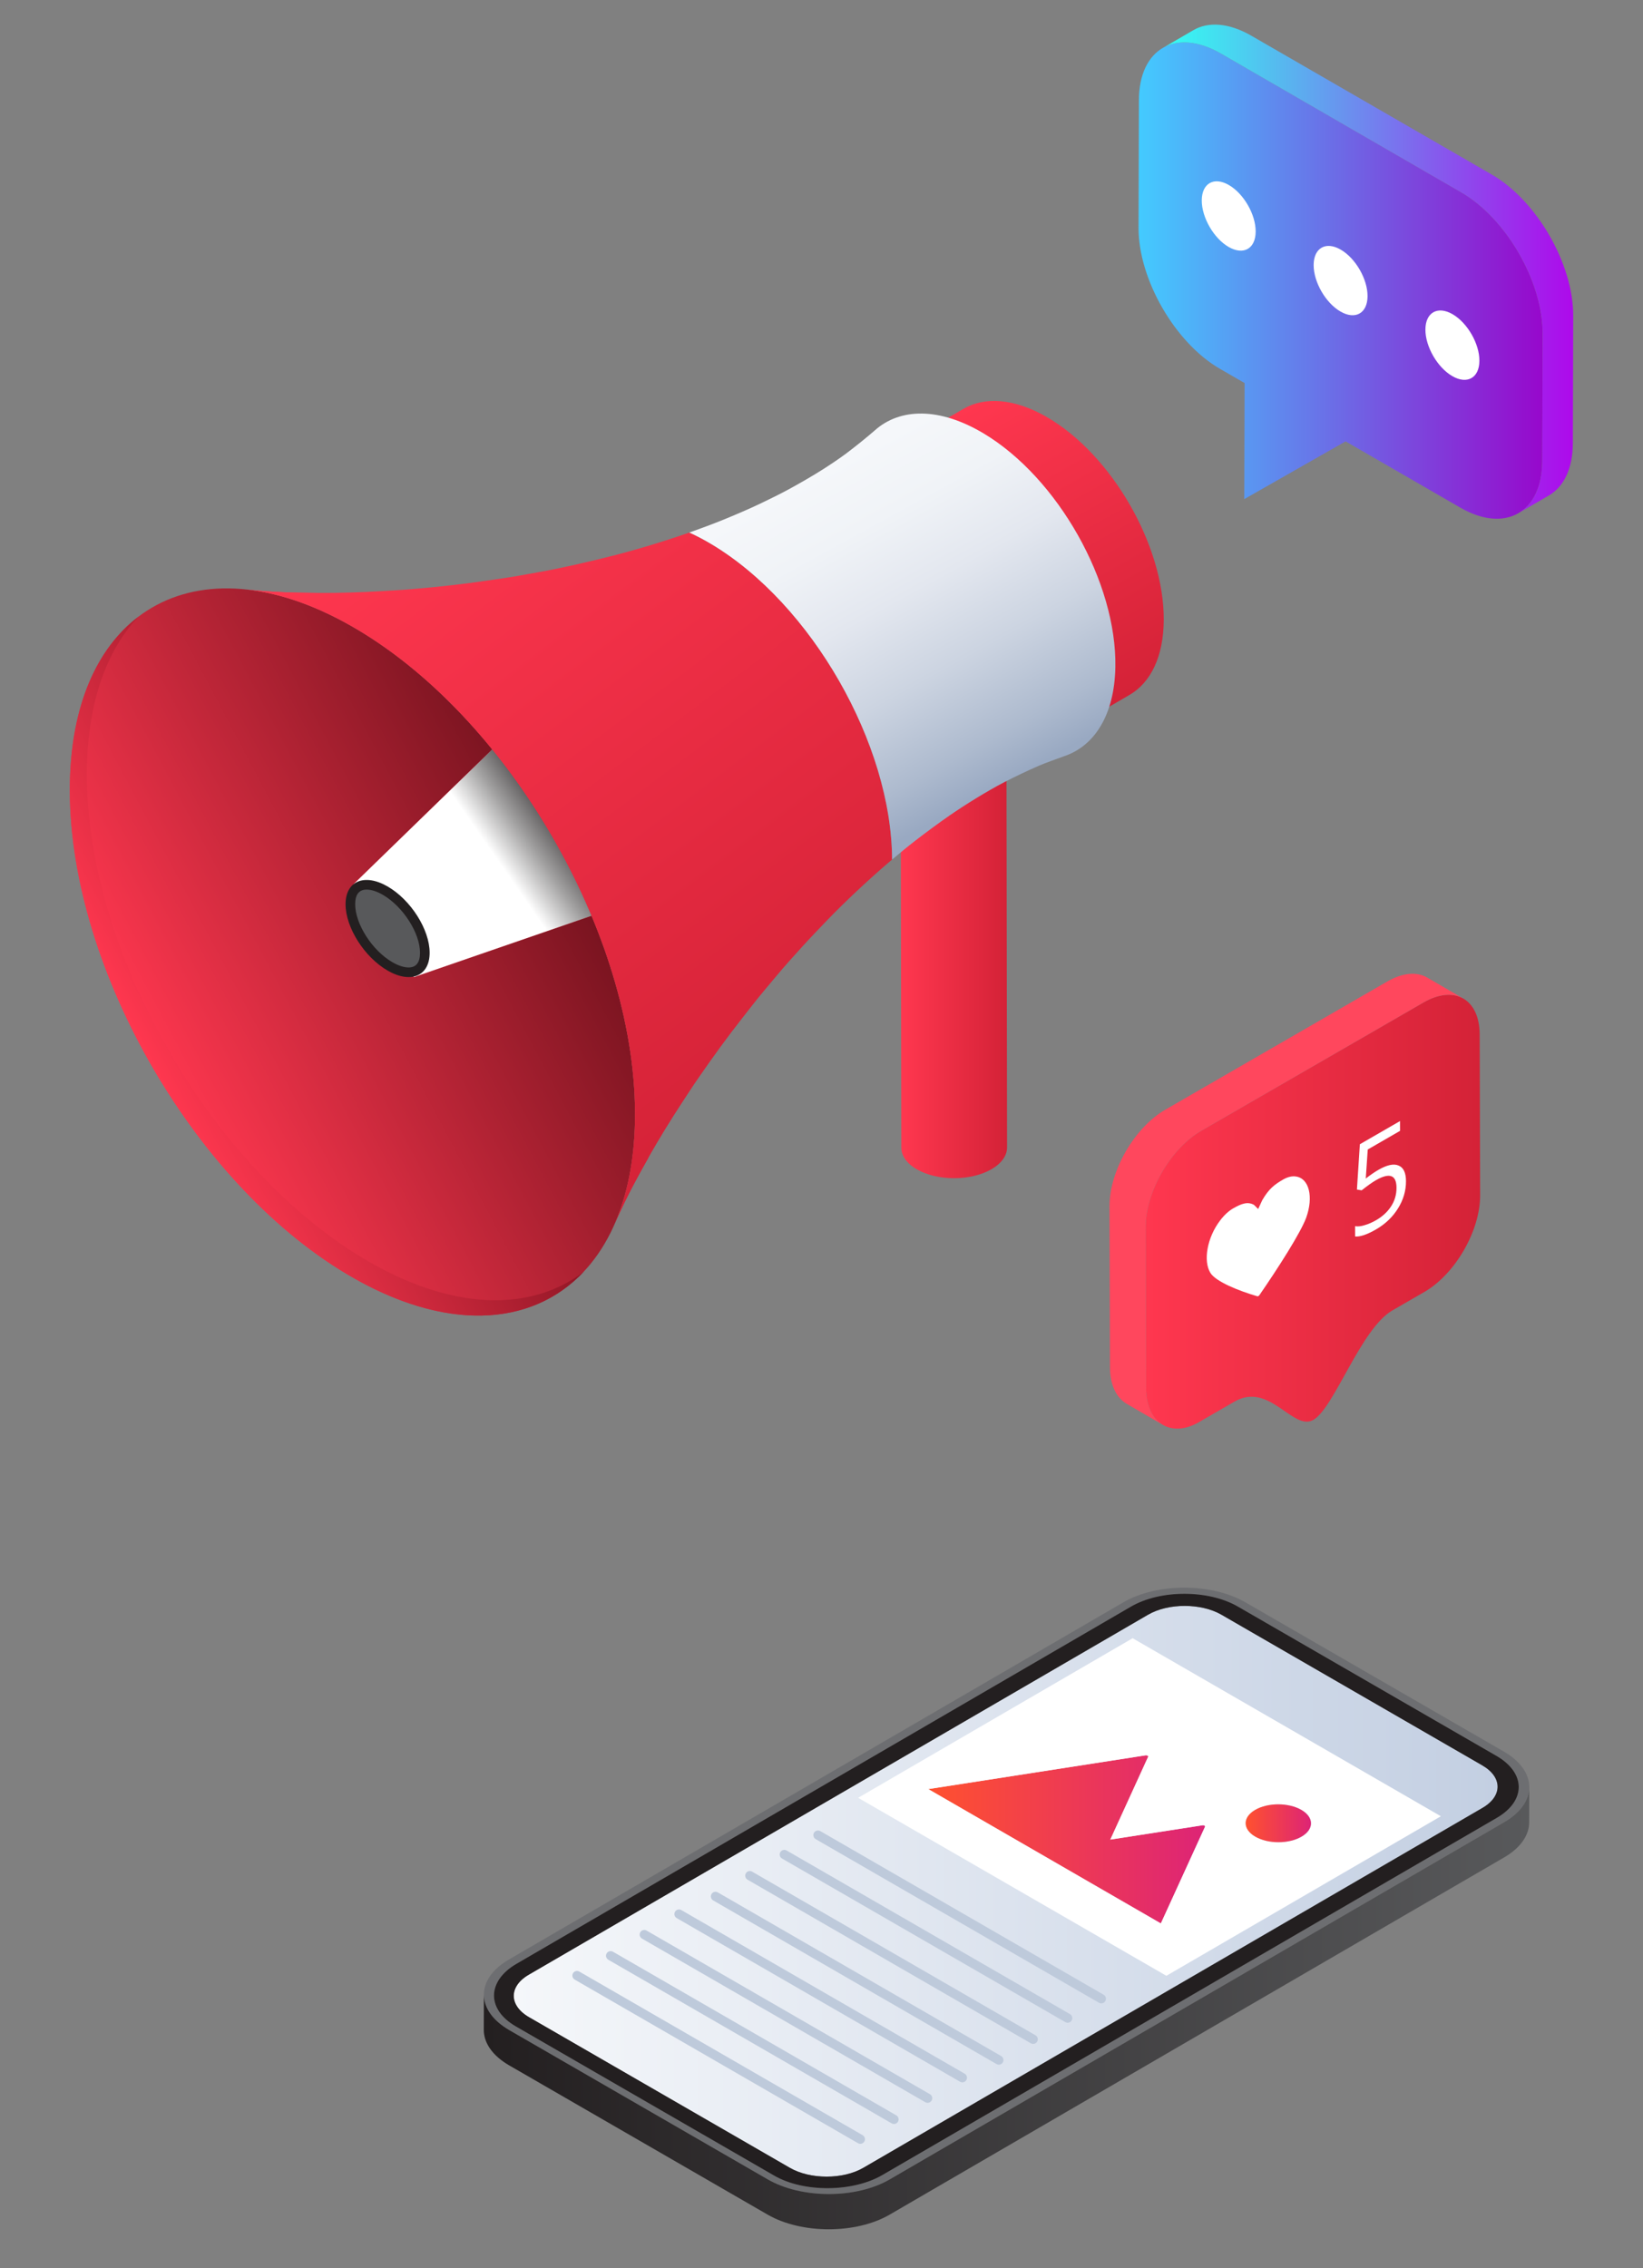 <?xml version="1.0" encoding="utf-8"?>
<!-- Generator: Adobe Illustrator 16.0.0, SVG Export Plug-In . SVG Version: 6.00 Build 0)  -->
<!DOCTYPE svg PUBLIC "-//W3C//DTD SVG 1.1//EN" "http://www.w3.org/Graphics/SVG/1.1/DTD/svg11.dtd">
<svg version="1.1" id="Calque_1" xmlns="http://www.w3.org/2000/svg" xmlns:xlink="http://www.w3.org/1999/xlink" x="0px" y="0px"
	 width="300px" height="414px" viewBox="0 0 300 414" enable-background="new 0 0 300 414" xml:space="preserve">
<rect x="0" y="0" width="300" height="414" fill="#808080" stroke="none"/>
<g>
	<g>
		<g>
			<path fill="#6D6E71" d="M274.584,319.726c6.17,3.562,6.202,9.335,0.083,12.892l-112.212,65.209
				c-6.127,3.563-16.098,3.563-22.266,0l-47.187-27.242c-6.171-3.563-6.204-9.338-0.073-12.898l112.21-65.21
				c6.12-3.556,16.088-3.556,22.257,0.007L274.584,319.726z M94.301,358.478c-5.369,3.121-5.521,8.301-0.117,11.42l47.188,27.244
				c5.413,3.123,14.355,3.02,19.725-0.1l112.211-65.211c5.366-3.119,5.338-8.195-0.075-11.318l-47.188-27.244
				c-5.401-3.121-14.165-3.121-19.532,0L94.301,358.478L94.301,358.478z"/>
			<linearGradient id="SVGID_1_" gradientUnits="userSpaceOnUse" x1="93.808" y1="345.233" x2="273.448" y2="345.233">
				<stop  offset="0" style="stop-color:#F5F7FA"/>
				<stop  offset="1" style="stop-color:#C3CFE2"/>
			</linearGradient>
			<path fill="url(#SVGID_1_)" d="M223.028,294.751c-3.71-2.142-9.71-2.148-13.403,0L96.563,360.456
				c-3.695,2.148-3.665,5.621,0.043,7.766l47.622,27.492c3.71,2.143,9.707,2.148,13.403,0l113.063-65.703
				c3.694-2.148,3.664-5.623-0.046-7.764L223.028,294.751z"/>
			<path fill="#231F20" d="M273.231,320.513c5.413,3.123,5.441,8.199,0.075,11.318l-112.211,65.211
				c-5.369,3.119-14.312,3.223-19.725,0.1l-47.188-27.244c-5.402-3.119-5.252-8.299,0.117-11.42l112.211-65.208
				c5.367-3.121,14.131-3.121,19.532,0L273.231,320.513z M96.563,360.456c-3.695,2.148-3.667,5.621,0.043,7.766l47.622,27.492
				c3.71,2.143,9.707,2.148,13.403,0l113.063-65.703c3.694-2.148,3.664-5.623-0.046-7.764l-47.62-27.496
				c-3.71-2.142-9.71-2.148-13.403,0L96.563,360.456L96.563,360.456z"/>
			<linearGradient id="SVGID_2_" gradientUnits="userSpaceOnUse" x1="88.336" y1="366.578" x2="279.234" y2="366.578">
				<stop  offset="0" style="stop-color:#231F20"/>
				<stop  offset="1" style="stop-color:#58595B"/>
			</linearGradient>
			<path fill="url(#SVGID_2_)" d="M88.354,364.091c-0.007,2.348,1.544,4.701,4.647,6.494l47.188,27.242
				c6.168,3.563,16.139,3.563,22.266,0l112.212-65.209c3.038-1.766,4.561-4.078,4.567-6.395l-0.02,6.436
				c-0.007,2.314-1.528,4.629-4.566,6.393l-112.21,65.211c-6.13,3.561-16.097,3.561-22.267,0l-47.188-27.244
				c-3.104-1.791-4.653-4.145-4.647-6.492L88.354,364.091z"/>
		</g>
		<g>
			<g>
				<linearGradient id="SVGID_3_" gradientUnits="userSpaceOnUse" x1="169.494" y1="335.759" x2="220.038" y2="335.759">
					<stop  offset="0" style="stop-color:#FF512F"/>
					<stop  offset="1" style="stop-color:#DD2476"/>
				</linearGradient>
				<path fill="url(#SVGID_3_)" d="M209.54,320.478c0.093,0.055,0.136,0.133,0.097,0.215l-6.9,15.107l16.819-2.611
					c0.142-0.023,0.279,0.002,0.369,0.055c0.093,0.053,0.139,0.133,0.1,0.217l-8.062,17.645l-12.833-7.41l-10.007-5.779
					l-19.629-11.334l39.675-6.16C209.313,320.401,209.45,320.427,209.54,320.478z"/>
			</g>
			<g>
				<path fill="#FFFFFF" d="M206.811,299.04l56.283,32.497l-50.121,29.125l-56.283-32.492L206.811,299.04z M199.13,343.694
					l12.833,7.41l8.062-17.645c0.039-0.084-0.007-0.164-0.1-0.217c-0.09-0.053-0.228-0.078-0.369-0.055l-16.819,2.611l6.9-15.107
					c0.039-0.082-0.004-0.16-0.097-0.215c-0.09-0.051-0.228-0.076-0.371-0.057l-39.675,6.16l19.629,11.334L199.13,343.694
					L199.13,343.694z M237.615,330.376c-2.338-1.35-6.109-1.35-8.431,0c-2.327,1.352-2.313,3.537,0.023,4.885
					c2.341,1.354,6.112,1.354,8.439,0C239.969,333.913,239.956,331.728,237.615,330.376L237.615,330.376z"/>
			</g>
			<g>
				<linearGradient id="SVGID_4_" gradientUnits="userSpaceOnUse" x1="227.447" y1="332.82" x2="239.38" y2="332.82">
					<stop  offset="0" style="stop-color:#FF512F"/>
					<stop  offset="1" style="stop-color:#DD2476"/>
				</linearGradient>
				<path fill="url(#SVGID_4_)" d="M237.615,330.376c2.341,1.352,2.354,3.537,0.032,4.885c-2.327,1.354-6.099,1.354-8.439,0
					c-2.337-1.348-2.351-3.533-0.023-4.885C231.506,329.026,235.277,329.026,237.615,330.376z"/>
			</g>
		</g>
	</g>
	<g>
		<linearGradient id="SVGID_5_" gradientUnits="userSpaceOnUse" x1="209.185" y1="221.186" x2="270.263" y2="221.186">
			<stop  offset="0" style="stop-color:#FF374F"/>
			<stop  offset="1" style="stop-color:#D42237"/>
		</linearGradient>
		<path fill="url(#SVGID_5_)" d="M259.923,182.99c5.639-3.258,10.238-0.638,10.255,5.841l0.085,29.354
			c0.02,6.479-4.551,14.394-10.189,17.649l-5.838,3.37c-5.758,3.324-10.607,17.776-14.412,19.973
			c-3.727,2.149-8.005-7.03-14.422-3.325l-6.515,3.763c-5.001,2.888-9.599,0.266-9.618-6.214l-0.084-29.354
			c-0.019-6.479,4.551-14.391,10.188-17.646L259.923,182.99z"/>
		<path fill="#FFFFFF" d="M255.634,204.64l0.006,1.785l-5.9,3.406l-0.361,5.3c0.775-0.608,1.533-1.136,2.31-1.586
			c1.554-0.897,2.792-1.175,3.671-0.789c0.898,0.353,1.36,1.301,1.364,2.856c0.005,1.741-0.489,3.426-1.463,4.975
			c-0.974,1.571-2.308,2.846-4.02,3.836c-1.655,0.955-2.931,1.37-3.81,1.28l-0.005-1.877c0.479,0.09,1.058,0.032,1.755-0.187
			c0.699-0.198,1.396-0.512,2.072-0.9c1.197-0.69,2.113-1.54,2.767-2.561c0.659-1.021,0.974-2.146,0.972-3.359
			c-0.007-2.358-1.268-2.822-3.798-1.361c-0.637,0.368-1.493,0.979-2.569,1.826l-0.859-0.146l0.535-8.268L255.634,204.64z"/>
		<path fill="#FFFFFF" d="M234.27,215.322c0.835-0.481,1.673-0.69,2.392-0.557c2.377,0.351,3.205,3.725,1.838,7.517
			c-0.989,2.704-5.063,9.093-8.562,14.164l-0.159,0.136l-0.16,0.05c-3.515-1.022-7.611-2.695-8.596-4.259
			c-1.381-2.208-0.596-6.514,1.771-9.599c0.733-0.975,1.552-1.723,2.389-2.207c1.473-0.85,2.65-1.277,3.789-0.627l0.762,0.753
			l0.754-1.629C231.698,216.966,232.793,216.175,234.27,215.322z"/>
		<path fill="#FF475D" d="M260.596,178.445c-1.858-1.08-4.433-0.929-7.272,0.708l-40.547,23.411
			c-5.641,3.259-10.21,11.167-10.19,17.646l0.083,29.356c0.01,3.314,1.219,5.618,3.066,6.694l6.599,3.835
			c-1.847-1.077-3.058-3.379-3.065-6.695l-0.084-29.354c-0.019-6.479,4.551-14.391,10.188-17.646l40.551-23.411
			c2.838-1.64,5.412-1.791,7.271-0.711L260.596,178.445z"/>
	</g>
</g>
<g>
	<g>
		<g>
			<g>
				<g enable-background="new    ">
					<g>
						<linearGradient id="SVGID_6_" gradientUnits="userSpaceOnUse" x1="164.463" y1="176.803" x2="183.881" y2="176.803">
							<stop  offset="0" style="stop-color:#FF374F"/>
							<stop  offset="1" style="stop-color:#D42237"/>
						</linearGradient>
						<path fill="url(#SVGID_6_)" d="M183.77,138.537l0.111,70.911c0.006,1.441-0.947,2.883-2.85,3.983
							c-3.783,2.184-9.896,2.184-13.654,0c-1.867-1.086-2.801-2.506-2.805-3.929l-0.109-70.914c0.004,1.424,0.938,2.844,2.805,3.929
							c3.758,2.183,9.871,2.183,13.652,0C182.822,141.417,183.773,139.977,183.77,138.537z"/>
					</g>
					<g>
						<linearGradient id="SVGID_7_" gradientUnits="userSpaceOnUse" x1="164.46" y1="138.562" x2="183.77" y2="138.562">
							<stop  offset="0" style="stop-color:#FF374F"/>
							<stop  offset="1" style="stop-color:#D42237"/>
						</linearGradient>
						<path fill="url(#SVGID_7_)" d="M167.311,134.608c3.783-2.184,9.896-2.184,13.652,0c3.76,2.185,3.74,5.725-0.043,7.909
							c-3.781,2.183-9.895,2.183-13.652,0C163.508,140.333,163.527,136.791,167.311,134.608z"/>
					</g>
				</g>
			</g>
			<linearGradient id="SVGID_8_" gradientUnits="userSpaceOnUse" x1="27.056" y1="193.522" x2="101.059" y2="154.343">
				<stop  offset="0" style="stop-color:#FF374F"/>
				<stop  offset="1" style="stop-color:#7A1420"/>
			</linearGradient>
			<path fill="url(#SVGID_8_)" d="M12.758,142.953c-0.59,32.455,22.029,72.566,50.523,89.59c28.49,17.022,52.068,4.513,52.66-27.943
				c0.59-32.455-22.029-72.567-50.523-89.589C36.924,97.987,13.348,110.499,12.758,142.953z"/>
			<g>
				<linearGradient id="SVGID_9_" gradientUnits="userSpaceOnUse" x1="85.043" y1="145.221" x2="93.931" y2="171.726">
					<stop  offset="0" style="stop-color:#FF374F"/>
					<stop  offset="1" style="stop-color:#CC2135"/>
				</linearGradient>
				<polygon fill="url(#SVGID_9_)" points="64.547,161.408 95.064,131.757 117.256,163.973 75.58,178.356 				"/>
				<defs>
					<filter id="Adobe_OpacityMaskFilter" filterUnits="userSpaceOnUse" x="64.547" y="131.757" width="52.709" height="46.6">
						<feFlood  style="flood-color:white;flood-opacity:1" result="back"/>
						<feBlend  in="SourceGraphic" in2="back" mode="normal"/>
					</filter>
				</defs>
				<mask maskUnits="userSpaceOnUse" x="64.547" y="131.757" width="52.709" height="46.6" id="SVGID_10_">
					<g filter="url(#Adobe_OpacityMaskFilter)">
						<defs>
							<filter id="Adobe_OpacityMaskFilter_1_" filterUnits="userSpaceOnUse" x="64.547" y="131.757" width="52.709" height="46.6">
								<feFlood  style="flood-color:white;flood-opacity:1" result="back"/>
								<feBlend  in="SourceGraphic" in2="back" mode="normal"/>
							</filter>
						</defs>
						<mask maskUnits="userSpaceOnUse" x="64.547" y="131.757" width="52.709" height="46.6" id="SVGID_10_">
						</mask>
						<linearGradient id="SVGID_11_" gradientUnits="userSpaceOnUse" x1="106.027" y1="147.958" x2="91.542" y2="158.028">
							<stop  offset="0" style="stop-color:#FFFFFF"/>
							<stop  offset="0.098" style="stop-color:#EFEFEF"/>
							<stop  offset="0.291" style="stop-color:#C4C4C4"/>
							<stop  offset="0.561" style="stop-color:#7E7E7E"/>
							<stop  offset="0.893" style="stop-color:#202020"/>
							<stop  offset="1" style="stop-color:#000000"/>
						</linearGradient>
						<polygon mask="url(#SVGID_10_)" fill="url(#SVGID_11_)" points="64.547,161.408 95.064,131.757 117.256,163.973 
							75.58,178.356 						"/>
					</g>
				</mask>
				<linearGradient id="SVGID_12_" gradientUnits="userSpaceOnUse" x1="106.027" y1="147.958" x2="91.542" y2="158.028">
					<stop  offset="0" style="stop-color:#231F20"/>
					<stop  offset="0.11" style="stop-color:#332F30"/>
					<stop  offset="0.325" style="stop-color:#5D5A5B"/>
					<stop  offset="0.625" style="stop-color:#A1A0A0"/>
					<stop  offset="0.997" style="stop-color:#FEFEFE"/>
					<stop  offset="1" style="stop-color:#FFFFFF"/>
				</linearGradient>
				<polygon fill="url(#SVGID_12_)" points="64.547,161.408 95.064,131.757 117.256,163.973 75.58,178.356 				"/>
				<path fill="#231F20" d="M78.451,173.922c0,4.241-3.436,5.694-7.678,3.245c-4.238-2.446-7.676-7.869-7.676-12.107
					c0-4.24,3.438-5.691,7.676-3.246C75.016,164.262,78.451,169.684,78.451,173.922z"/>
				<path fill="#58595B" d="M74.607,176.599c-0.852,0-1.875-0.331-2.953-0.954c-3.688-2.127-6.799-6.976-6.799-10.585
					c0-1.776,0.703-2.676,2.086-2.676c0.852,0,1.875,0.329,2.955,0.953c3.686,2.127,6.797,6.974,6.797,10.585
					C76.693,175.697,75.992,176.599,74.607,176.599z"/>
			</g>
			<linearGradient id="SVGID_13_" gradientUnits="userSpaceOnUse" x1="27.133" y1="193.667" x2="72.88" y2="169.448">
				<stop  offset="0" style="stop-color:#FF374F"/>
				<stop  offset="1" style="stop-color:#911726"/>
			</linearGradient>
			<path fill="url(#SVGID_13_)" d="M66.391,229.743c-28.494-17.023-51.113-57.132-50.523-89.588
				c0.221-12.158,3.668-21.517,9.391-27.572c-7.568,5.754-12.242,16.147-12.5,30.37c-0.59,32.455,22.029,72.566,50.523,89.59
				c17.818,10.644,33.717,9.74,43.27-0.371C96.852,239.55,82.395,239.306,66.391,229.743z"/>
			<g>
				<g enable-background="new    ">
					<linearGradient id="SVGID_14_" gradientUnits="userSpaceOnUse" x1="171.959" y1="76.344" x2="201.845" y2="129.67">
						<stop  offset="0" style="stop-color:#FF374F"/>
						<stop  offset="1" style="stop-color:#D42237"/>
					</linearGradient>
					<path fill="url(#SVGID_14_)" d="M191.146,76.131c-5.955-3.437-11.348-3.758-15.242-1.493l-22.93,13.325
						c3.896-2.264,9.289-1.945,15.24,1.493c11.83,6.83,21.389,23.383,21.35,36.978c-0.02,6.754-2.404,11.503-6.246,13.737
						l22.93-13.326c3.842-2.232,6.227-6.984,6.246-13.735C212.533,99.516,202.975,82.96,191.146,76.131z"/>
					<g>
						<path fill="#D7DF23" d="M168.215,89.456c-11.828-6.829-21.449-1.347-21.488,12.246c-0.039,13.591,9.52,30.146,21.35,36.976
							c11.828,6.829,21.449,1.347,21.488-12.244C189.604,112.839,180.045,96.286,168.215,89.456z"/>
					</g>
				</g>
			</g>
			<linearGradient id="SVGID_15_" gradientUnits="userSpaceOnUse" x1="69.474" y1="89.178" x2="149.39" y2="195.408">
				<stop  offset="0" style="stop-color:#FF374F"/>
				<stop  offset="1" style="stop-color:#D42237"/>
			</linearGradient>
			<path fill="url(#SVGID_15_)" d="M129.895,99.33c-1.361-0.813-2.703-1.512-4.025-2.12c-2.088,0.733-4.867,1.635-6.969,2.271
				c-2.074,0.628-4.855,1.416-6.955,1.947c-1.975,0.501-4.617,1.147-6.607,1.588c-2.082,0.463-4.863,1.059-6.963,1.425
				c-1.965,0.343-4.58,0.843-6.553,1.123c-1.92,0.274-4.475,0.66-6.4,0.906c-1.973,0.249-4.605,0.556-6.586,0.739
				c-1.893,0.175-4.414,0.418-6.311,0.527c-1.699,0.097-3.969,0.248-5.668,0.318c-1.697,0.073-3.959,0.146-5.656,0.169
				c-2.746,0.032-6.406-0.003-9.15-0.106c-1.172-0.045-2.734-0.137-3.906-0.223c-0.893-0.065-2.078-0.182-2.969-0.274
				c-0.064-0.006-0.129-0.013-0.193-0.02c6.301,0.674,13.211,3.093,20.436,7.409c28.494,17.021,51.113,57.134,50.523,89.589
				c-0.133,7.284-1.424,13.565-3.668,18.73c0.018-0.044,0.037-0.085,0.057-0.13c1.164-2.692,2.443-5.208,3.1-6.465
				c1.279-2.45,3.086-5.668,4.486-8.052c0.854-1.456,2.033-3.372,2.936-4.8c0.91-1.446,2.17-3.347,3.102-4.779
				c1.037-1.598,2.506-3.67,3.598-5.229c1.152-1.642,2.738-3.794,3.945-5.394c1.168-1.552,2.781-3.584,3.975-5.117
				c1.223-1.579,2.957-3.604,4.236-5.14c1.379-1.662,3.305-3.812,4.762-5.409c1.373-1.51,3.256-3.479,4.67-4.949
				c1.535-1.596,3.652-3.657,5.268-5.174c1.676-1.574,3.949-3.631,5.697-5.124c0.242-0.209,0.518-0.438,0.785-0.664
				C162.818,135.869,148.232,110.288,129.895,99.33z"/>
			<linearGradient id="SVGID_16_" gradientUnits="userSpaceOnUse" x1="153.925" y1="83.922" x2="185.626" y2="141.708">
				<stop  offset="0" style="stop-color:#F5F7FA"/>
				<stop  offset="0.192" style="stop-color:#F0F3F7"/>
				<stop  offset="0.41" style="stop-color:#E3E7EF"/>
				<stop  offset="0.639" style="stop-color:#CCD4E1"/>
				<stop  offset="0.876" style="stop-color:#ADBACE"/>
				<stop  offset="1" style="stop-color:#99A9C2"/>
			</linearGradient>
			<path fill="url(#SVGID_16_)" d="M179.594,79.112c-8.053-4.811-15.281-4.668-19.885-0.527c-1.523,1.323-3.619,3.009-5.236,4.218
				c-1.236,0.927-2.955,2.067-4.256,2.898c-1.803,1.149-4.277,2.57-6.156,3.595c-1.57,0.857-3.719,1.905-5.334,2.678
				c-1.986,0.951-4.691,2.099-6.73,2.929c-1.799,0.732-4.227,1.636-6.057,2.281c-0.021,0.008-0.049,0.017-0.07,0.026
				c1.322,0.608,2.664,1.308,4.025,2.12c18.338,10.958,32.924,36.539,32.994,57.574c1.352-1.141,2.936-2.443,4.219-3.433
				c1.836-1.42,4.326-3.263,6.234-4.582c2.906-2.006,6.914-4.494,10.049-6.116c1.859-0.965,4.381-2.163,6.303-2.995
				c1.352-0.588,3.215-1.214,4.592-1.734c5.572-1.857,9.211-7.553,9.371-16.266C203.936,106.321,193.162,87.218,179.594,79.112z"/>
			<linearGradient id="SVGID_17_" gradientUnits="userSpaceOnUse" x1="47.385" y1="105.795" x2="127.301" y2="212.026">
				<stop  offset="0" style="stop-color:#FF374F"/>
				<stop  offset="1" style="stop-color:#D42237"/>
			</linearGradient>
			<path fill="url(#SVGID_17_)" d="M68.527,113.494c-3.807-2.274-7.527-4.022-11.117-5.266c-1.855-0.014-3.762-0.05-5.359-0.11
				c-1.172-0.045-2.734-0.137-3.906-0.223c-0.893-0.063-2.078-0.182-2.969-0.274c-0.064-0.006-0.129-0.013-0.193-0.02
				c6.301,0.674,13.211,3.093,20.436,7.409c28.494,17.021,51.113,57.134,50.523,89.589c-0.133,7.284-1.424,13.563-3.668,18.73
				c0.018-0.044,0.037-0.085,0.057-0.128c1.164-2.694,2.443-5.207,3.1-6.467c0.83-1.591,1.883-3.504,2.9-5.302
				c0.422-2.614,0.668-5.399,0.721-8.352C119.641,170.628,97.021,130.516,68.527,113.494z"/>
		</g>
	</g>
	<g>
		<linearGradient id="SVGID_18_" gradientUnits="userSpaceOnUse" x1="207.891" y1="51.215" x2="281.672" y2="51.215">
			<stop  offset="0" style="stop-color:#43CBFF"/>
			<stop  offset="1" style="stop-color:#9708CC"/>
		</linearGradient>
		<path fill="url(#SVGID_18_)" d="M266.805,35.107c8.209,4.74,14.895,16.319,14.867,25.749l-0.064,23.28
			c-0.027,9.412-6.758,13.266-14.963,8.528L245.695,80.57l-18.498,10.539l0.059-21.187l-4.5-2.597
			c-8.205-4.74-14.893-16.34-14.865-25.752l0.064-23.276c0.027-9.43,6.756-13.266,14.965-8.529L266.805,35.107z"/>
		<path fill="#FFFFFF" d="M265.191,68.663c2.715,1.568,4.928,0.307,4.938-2.813c0.01-3.116-2.189-6.927-4.902-8.497
			c-2.732-1.574-4.947-0.313-4.957,2.806C260.26,63.276,262.461,67.09,265.191,68.663L265.191,68.663z"/>
		<path fill="#FFFFFF" d="M244.766,56.87c2.715,1.57,4.93,0.305,4.938-2.813c0.01-3.119-2.191-6.929-4.906-8.494
			c-2.711-1.566-4.926-0.305-4.936,2.813C239.854,51.491,242.051,55.305,244.766,56.87L244.766,56.87z"/>
		<path fill="#FFFFFF" d="M224.34,45.079c2.729,1.574,4.928,0.304,4.936-2.815c0.01-3.117-2.174-6.919-4.902-8.495
			c-2.717-1.566-4.932-0.305-4.939,2.814C219.424,39.7,221.627,43.513,224.34,45.079L224.34,45.079z"/>
		<linearGradient id="SVGID_19_" gradientUnits="userSpaceOnUse" x1="212.32" y1="49.086" x2="287.254" y2="49.086">
			<stop  offset="0" style="stop-color:#33FFF1"/>
			<stop  offset="1" style="stop-color:#AE09EB"/>
		</linearGradient>
		<path fill="url(#SVGID_19_)" d="M272.387,31.864L228.502,6.528c-4.131-2.388-7.889-2.601-10.6-1.022L212.32,8.75
			c2.715-1.576,6.471-1.364,10.6,1.019l43.889,25.343c8.205,4.736,14.893,16.316,14.865,25.745l-0.064,23.28
			c-0.014,4.677-1.684,7.984-4.367,9.543l5.58-3.246c2.686-1.561,4.355-4.864,4.367-9.541l0.064-23.28
			C287.281,48.183,280.596,36.6,272.387,31.864z"/>
	</g>
</g>
<g>
	<path fill="#BECADB" d="M175.719,380.111c-0.145,0-0.287-0.038-0.422-0.113l-51.736-29.87c-0.402-0.234-0.543-0.751-0.309-1.156
		c0.232-0.403,0.751-0.539,1.153-0.31l51.738,29.87c0.404,0.233,0.542,0.751,0.31,1.157
		C176.296,379.958,176.009,380.111,175.719,380.111z"/>
	<path fill="#BECADB" d="M182.38,376.886c-0.145,0-0.287-0.038-0.423-0.112l-51.736-29.871c-0.404-0.234-0.542-0.754-0.31-1.156
		c0.236-0.403,0.749-0.539,1.155-0.31l51.736,29.871c0.402,0.234,0.545,0.751,0.31,1.156
		C182.956,376.734,182.67,376.886,182.38,376.886z"/>
	<path fill="#BECADB" d="M188.652,373.099c-0.146,0-0.29-0.038-0.423-0.115l-51.738-29.87c-0.403-0.232-0.541-0.75-0.31-1.153
		c0.236-0.406,0.75-0.542,1.155-0.311l51.736,29.87c0.405,0.233,0.544,0.751,0.31,1.154
		C189.226,372.945,188.942,373.099,188.652,373.099z"/>
	<path fill="#BECADB" d="M194.948,369.236c-0.144,0-0.287-0.037-0.422-0.113l-51.738-29.869c-0.402-0.234-0.541-0.753-0.31-1.156
		c0.237-0.404,0.752-0.54,1.157-0.31l51.735,29.869c0.403,0.234,0.543,0.75,0.309,1.156
		C195.524,369.084,195.239,369.236,194.948,369.236z"/>
	<path fill="#BECADB" d="M201.094,365.696c-0.144,0-0.288-0.038-0.425-0.112l-51.736-29.873c-0.402-0.233-0.541-0.751-0.31-1.155
		c0.237-0.403,0.752-0.537,1.158-0.309l51.734,29.87c0.404,0.234,0.543,0.751,0.31,1.157
		C201.67,365.545,201.384,365.696,201.094,365.696z"/>
	<path fill="#BECADB" d="M169.378,383.852c-0.145,0-0.288-0.037-0.423-0.113l-51.737-29.869c-0.403-0.232-0.542-0.751-0.31-1.153
		c0.236-0.406,0.753-0.541,1.156-0.31l51.735,29.868c0.403,0.232,0.542,0.751,0.309,1.154
		C169.953,383.701,169.668,383.852,169.378,383.852z"/>
	<path fill="#BECADB" d="M163.234,387.713c-0.144,0-0.288-0.035-0.421-0.113l-51.739-29.869c-0.403-0.232-0.542-0.751-0.31-1.154
		c0.236-0.408,0.751-0.539,1.157-0.312l51.736,29.872c0.404,0.232,0.541,0.75,0.31,1.154
		C163.81,387.561,163.525,387.713,163.234,387.713z"/>
	<path fill="#BECADB" d="M157.092,391.336c-0.145,0-0.288-0.038-0.423-0.115l-51.737-29.868c-0.404-0.232-0.541-0.751-0.309-1.154
		c0.233-0.403,0.749-0.541,1.155-0.311l51.735,29.87c0.406,0.231,0.544,0.751,0.31,1.154
		C157.667,391.185,157.382,391.336,157.092,391.336z"/>
</g>
</svg>
